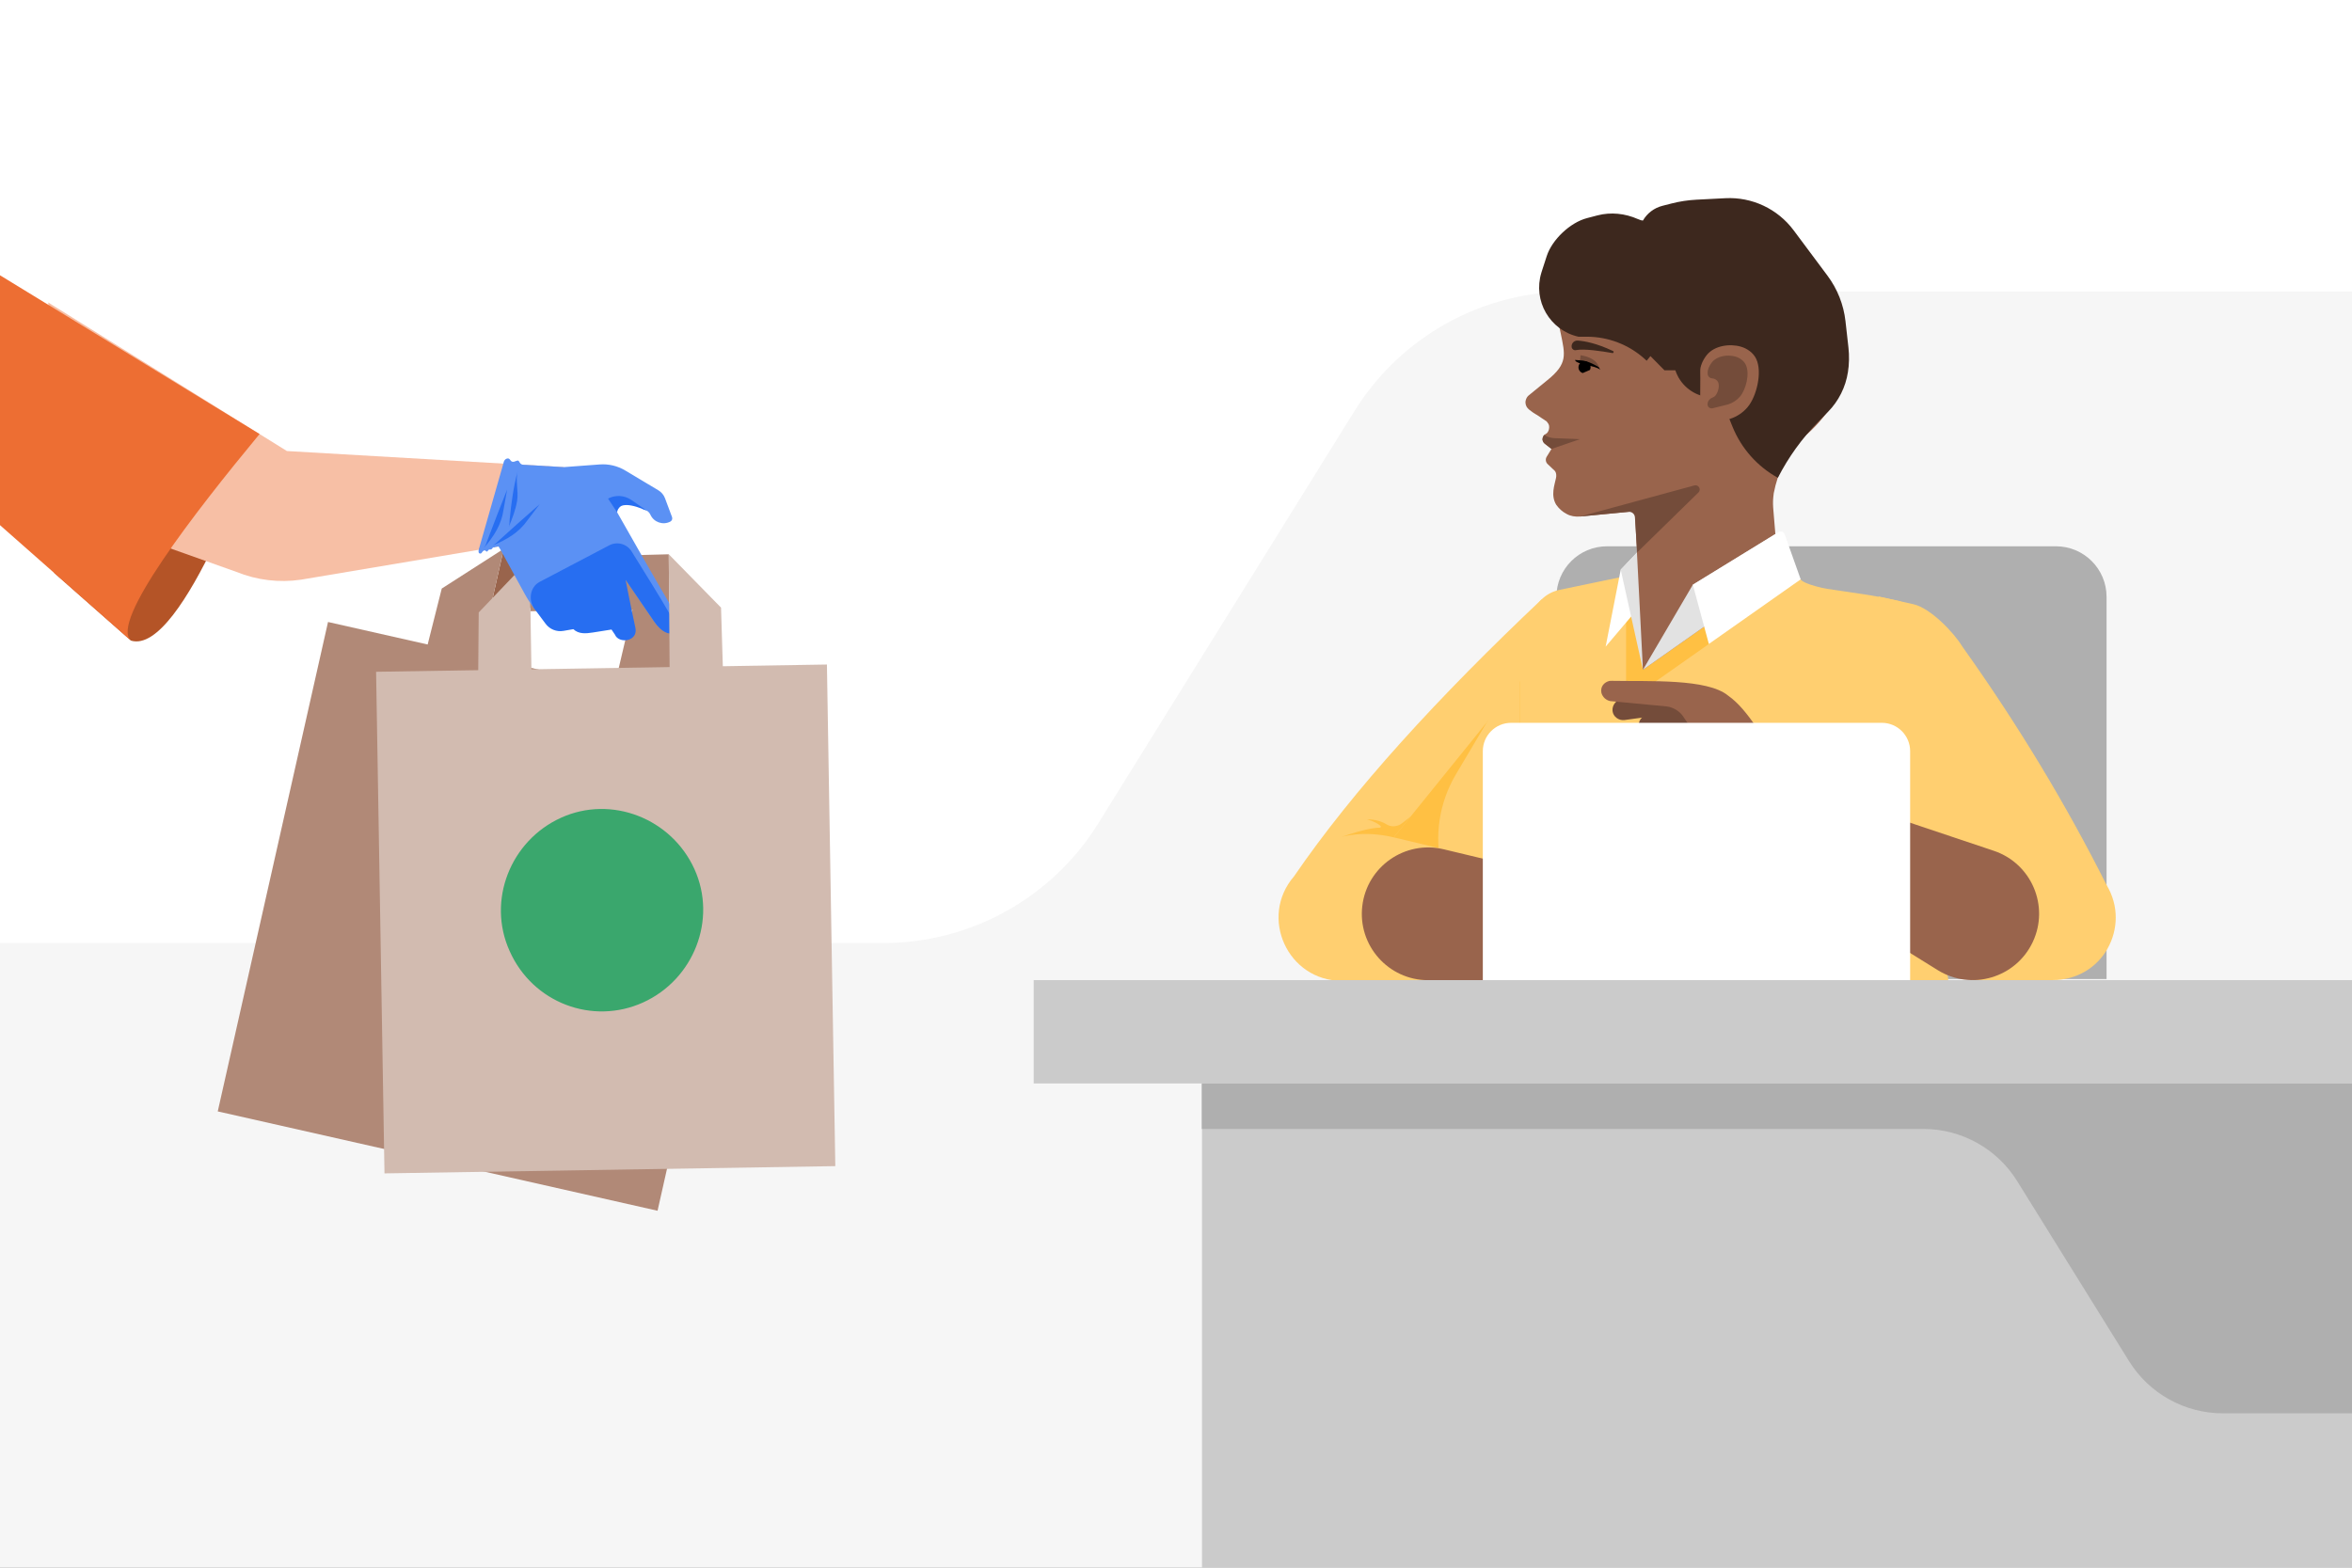 <svg width="558" height="372" viewBox="0 0 558 372" fill="none" xmlns="http://www.w3.org/2000/svg">
<rect x="0" y="0" width="558" height="372" fill="#808080" stroke="none"/>
<g clip-path="url(#clip0)">
<path d="M561 -6.12H-5V376.88H561V-6.12Z" fill="#F6F6F6"/>
<path d="M-12.065 223.78H209.555C230.3 223.78 249.573 213.064 260.52 195.443L321.359 97.514C332.306 79.893 351.579 69.177 372.324 69.177H613.073V-11.027H-12.065V223.78Z" fill="white"/>
<path d="M151.878 136.886L145.558 163.771L157.916 166.456L160.937 152.116L151.878 136.886Z" fill="#B18977"/>
<path d="M119.515 130.219L116.799 142.276L148.861 149.48L151.546 137.122L119.515 130.219Z" fill="#99644C"/>
<path d="M104.805 139.657L101.216 153.902L113.574 156.587L119.515 130.219L104.805 139.657Z" fill="#B18977"/>
<path d="M77.822 147.593L51.661 263.727L156.001 287.301L182.162 171.168L77.822 147.593Z" fill="#B18977"/>
<path d="M125.622 132.398L125.849 145.044L158.758 144.478L158.663 131.528L125.622 132.398Z" fill="#B18977"/>
<path d="M113.574 145.328L113.451 160.015L126.094 159.708L125.643 132.683L113.574 145.328Z" fill="#D2BBB0"/>
<path d="M89.227 159.409L91.217 278.436L198.173 276.713L196.183 157.686L89.227 159.409Z" fill="#D2BBB0"/>
<path d="M152.57 237.875C164.567 232.431 170.192 218.22 164.748 206.224C159.304 194.227 145.093 188.602 133.097 194.046C121.1 199.49 115.475 213.701 120.919 225.697C126.383 237.982 140.574 243.32 152.57 237.875Z" fill="#3AA76D"/>
<path d="M61.577 102.993C61.577 102.993 43.397 155.79 31.06 152.009L12.74 135.85L61.577 102.993Z" fill="#B45427"/>
<path d="M15.187 121.168L11.447 71.782L61.577 102.993L68.063 107.026L133.811 110.844L125.917 128.389L71.42 137.552C66.233 138.316 60.936 137.678 56.079 135.704L15.187 121.168Z" fill="#F7BFA5"/>
<path d="M133.811 110.844L119.416 110.008L113.568 130.465L125.917 128.389L133.811 110.844Z" fill="#5B91F4"/>
<path d="M160.098 145.294C156.8 139.937 146.418 121.571 146.418 121.571C146.011 120.858 149.112 118.407 149.112 118.407L152.556 120.843C153.328 120.954 153.991 121.448 154.317 122.156C155.137 123.935 157.273 124.673 159.016 123.781C159.411 123.579 159.592 123.113 159.437 122.697L157.774 118.239C157.479 117.448 156.923 116.781 156.199 116.347L148.329 111.64C146.508 110.551 144.395 110.051 142.279 110.209L133.811 110.841L118.198 129.551C118.534 130.071 118.966 130.797 119.245 131.356L124.464 140.885C125.098 142.043 125.813 143.154 126.603 144.212L126.835 144.522L148.406 137.556C148.406 137.556 152.131 142.999 155.236 147.538C158.341 152.078 163.396 150.651 160.098 145.294Z" fill="#5B91F4"/>
<path d="M158.906 145.717C156.764 141.947 152.672 135.422 149.844 130.849C148.728 129.044 146.411 128.418 144.531 129.405L127.98 138.098C127.963 138.107 127.946 138.117 127.93 138.126C125.705 139.398 125.301 142.472 126.835 144.524L129.455 148.03C130.43 149.335 132.055 149.982 133.66 149.704L136.027 149.295C137.286 150.498 138.982 150.352 140.702 150.079L145.073 149.384L145.887 150.585C146.779 152.83 151.48 152.267 150.738 148.93C149.996 145.593 148.406 137.557 148.406 137.557L155.235 147.537C155.236 147.538 155.236 147.538 155.237 147.539C158.514 152.332 162.537 150.47 158.906 145.717Z" fill="#276EF1"/>
<path d="M144.258 118.311L146.418 121.572C146.575 119.026 150.061 119.618 153.594 121.271L149.81 118.652C148.166 117.514 146.028 117.383 144.258 118.311Z" fill="#276EF1"/>
<path d="M119.416 110.008C119.486 109.646 119.601 109.236 119.908 109.001C120.105 108.85 120.421 108.719 120.678 108.812C120.976 108.92 121.077 109.28 121.324 109.457C121.793 109.792 122.263 109.386 122.751 109.296C123.343 109.187 123.087 110.184 124.18 110.302C122.977 111.81 120.428 111.523 119.765 110.352" fill="#5B91F4"/>
<path d="M113.568 130.465C113.537 130.755 113.441 131.209 113.787 131.326C114.24 131.48 114.334 131.014 114.566 130.799C115.27 130.148 115.337 131.36 115.758 130.679C116.044 130.217 116.163 130.489 116.487 130.375C116.953 130.21 116.67 129.943 117.194 129.855C117.961 129.725 117.428 128.181 116.363 128.05C114.784 127.856 114.372 129.647 113.568 130.465Z" fill="#5B91F4"/>
<path d="M114.811 130.039C117.194 127.185 118.973 124.533 119.484 120.813L120.31 116.192C118.745 120.143 117.179 124.084 115.695 128.063C115.479 128.643 115.277 129.388 114.811 130.039Z" fill="#276EF1"/>
<path d="M116.841 129.462C120.262 128.005 123.053 126.453 125.201 123.373L128.039 119.634C124.848 122.44 121.66 125.236 118.528 128.105C118.071 128.523 117.552 129.094 116.841 129.462Z" fill="#276EF1"/>
<path d="M122.845 111.738C121.807 115.491 121.323 119.286 120.927 123.148C120.868 123.728 120.899 124.573 120.684 125.101C121.493 123.112 122.332 121.002 122.682 118.832C123.058 116.506 122.224 113.985 122.845 111.738Z" fill="#276EF1"/>
<path d="M31.06 152.009L-24.33 103.155L-34.392 44.282L61.578 102.994C46.065 121.737 26.053 147.593 31.06 152.009Z" fill="#ED6E33"/>
<path d="M158.663 131.525L158.867 159.142L171.51 158.835L171.062 144.185L158.663 131.525Z" fill="#D2BBB0"/>
<path d="M381.255 129.631H487.772C494.399 129.631 499.772 135.004 499.772 141.631V232.32H369.255V141.631C369.255 135.004 374.627 129.631 381.255 129.631Z" fill="#AFAFAF"/>
<path d="M499.763 209.988C490.148 190.862 478.796 171.997 465.55 153.417C463.459 149.959 457.942 144.31 454.007 143.391L445.691 141.537L446.372 187.463L453.372 216.791C459.642 220.688 461.736 228.653 468.041 232.572H486.928C492.787 232.572 497.517 229.539 500.015 225.077C502.499 220.642 502.777 214.971 499.763 209.988Z" fill="#FFCF70"/>
<path d="M365.802 142.175C341.272 165.355 321.028 187.445 306.999 207.952C298.614 217.673 305.519 232.75 318.357 232.75H360.558L365.802 142.175Z" fill="#FFCF70"/>
<path d="M330.663 198.701L368.696 151.651L354.96 204.509L330.663 198.701Z" fill="#FFC043"/>
<path d="M357.489 163.382L345.407 183.749C341.434 190.447 340.221 198.426 342.024 206.002L348.391 232.751H360.557V156.895C359.724 159.139 358.714 161.317 357.489 163.382Z" fill="#FFCF70"/>
<path d="M450.933 142.726L449.452 142.39C446.946 141.822 444.419 141.348 441.877 140.971L433.477 139.724C433.088 139.666 432.693 139.595 432.31 139.506C427.417 138.37 427.21 137.487 427.21 137.487L425.202 138.496L397.127 134.33L369.974 139.973C366.752 140.643 364.205 143.11 363.432 146.309L361.97 152.363C361.598 153.905 361.109 155.412 360.558 156.895V232.751V241.744H463.372L450.933 142.726Z" fill="#FFCF70"/>
<path d="M338.798 232.591L404.229 232.75L406.136 216.761L342.503 201.526C333.34 199.332 324.314 205.621 323.198 214.977C322.083 224.333 329.376 232.568 338.798 232.591Z" fill="#99644C"/>
<path d="M423.267 212.942C424.6 212.32 426.419 212.331 427.815 212.969L439.884 218.989C440.862 219.345 441.912 219.141 442.686 218.446C443.742 217.333 443.471 215.932 442.567 215.017C442.358 214.876 442.358 214.876 442.149 214.735C434.549 210.211 423.192 202.236 416.819 203.107C410.769 203.453 404.996 207.442 393.394 211.309C391.118 212.068 388.674 212.198 386.337 211.654L358.486 205.173C347.237 202.446 351.799 231.755 351.799 231.755L391.095 231.784C396.067 231.184 400.746 234.567 407.328 233.837C413.56 233.175 424.581 227.224 428.219 227.246C433.326 227.347 433.761 224.9 432.789 223.635C431.958 222.161 424.196 221.484 419.992 222.298L419.642 222.366C415.58 222.971 413.935 217.294 417.584 215.496L423.267 212.942Z" fill="#99644C"/>
<path d="M558 232.572H245.237V257.098H558V232.572Z" fill="#CBCBCB"/>
<path d="M558 257.098H285.168V395.851H558V257.098Z" fill="#CBCBCB"/>
<path d="M285.115 257.098V267.893H456.316C465.37 267.893 473.781 272.57 478.559 280.26L505.111 323C509.889 330.69 518.3 335.367 527.354 335.367H558V257.097L285.115 257.098Z" fill="#AFAFAF"/>
<path d="M427.208 137.487L405.884 125.236L385.78 136.688V166.634L427.208 137.487Z" fill="#FFC043"/>
<path d="M384.507 135.187L380.931 153.442L389.927 142.824L389.779 129.632L384.507 135.187Z" fill="white"/>
<path d="M389.967 138.467L389.779 158.929L384.507 135.187L389.779 129.632L389.967 138.467Z" fill="#E2E2E2"/>
<path d="M421.989 136.269L389.779 158.929L386.779 100.166H418.989L421.989 136.269Z" fill="#99644C"/>
<path d="M361.911 95.586C361.928 95.937 362.037 96.285 362.221 96.585C362.729 97.418 364.699 98.504 364.699 98.504L366.606 99.783C366.881 99.91 367.086 100.133 367.208 100.37C367.832 101.051 367.528 102.612 366.683 103.003C366.128 103.26 365.956 103.797 365.951 104.308C366.016 104.723 366.15 105.042 366.534 105.323L368.082 106.527L366.929 108.407C366.592 108.97 366.708 109.717 367.201 110.151L368.897 111.758C369.006 111.911 369.128 112.147 369.154 112.313L369.167 112.396C369.18 112.479 369.193 112.562 369.206 112.645C369.245 112.894 369.201 113.156 369.156 113.418C368.821 115.086 367.842 117.535 369.213 119.787C369.866 120.706 370.66 121.432 371.677 121.954C372.611 122.489 373.742 122.653 374.834 122.568L386.312 121.46C387.721 121.294 388.044 121.19 388.512 121.464C389.322 121.938 389.779 122.846 389.779 123.785V125.633C389.779 125.633 420.666 122.026 420.677 122.025C420.284 122.068 420.74 117.413 420.812 117.038C421.274 114.621 422.095 112.102 423.161 109.883C424.181 107.76 425.579 105.813 427.325 104.226C427.5 104.067 427.678 103.91 427.86 103.76C433.211 99.354 436.963 93.412 438.553 86.701C438.654 86.26 435.286 84.029 435.387 83.588L381.244 55.662C379.835 56.987 378.521 58.382 377.4 59.918C369.109 70.565 369.129 73.963 370.263 79.059C371.314 84.168 371.983 86.275 367.148 90.175L362.772 93.748C362.334 94.059 362.071 94.552 361.954 95.07C361.917 95.239 361.903 95.413 361.911 95.586Z" fill="#99644C"/>
<path d="M374.956 84.29C374.956 84.29 375.018 85.232 374.66 85.719C374.66 85.719 379.326 87.157 379.536 87.634C379.747 88.111 379.325 87.157 379.325 87.157C379.325 87.157 379.038 84.918 374.956 84.29Z" fill="#744C3A"/>
<path d="M382.685 83.298C382.95 83.424 382.825 83.83 382.537 83.778C380.097 83.341 375.795 82.684 373.869 83.086C373.402 83.184 372.955 82.865 372.875 82.395C372.729 81.53 373.423 80.754 374.298 80.814C375.945 80.927 378.774 81.441 382.685 83.298Z" fill="#3D281E"/>
<path d="M377.36 87.157C377.36 86.363 376.716 85.719 375.922 85.719C375.128 85.719 374.484 86.363 374.484 87.157C374.484 87.8 374.909 88.339 375.492 88.522L377.213 87.779C377.305 87.591 377.36 87.382 377.36 87.157Z" fill="black"/>
<path d="M379.325 87.157C379.183 87.044 376.752 85.506 374.913 85.506L373.659 85.414C373.887 86.554 378.667 86.692 379.657 87.76L379.325 87.157Z" fill="black"/>
<path d="M389.779 52.33C389.48 52.33 389.061 52.196 388.59 51.988C385.555 50.646 382.18 50.273 378.969 51.114L376.49 51.763C372.514 52.804 368.224 56.855 366.956 60.764L365.878 64.088C365.812 64.291 365.748 64.494 365.685 64.698C363.636 71.368 367.67 78.375 374.479 79.9H376.471C381.519 79.9 386.388 81.763 390.147 85.133L390.666 85.598L391.556 84.501L394.888 87.872H397.469C398.547 91.145 401.337 93.56 404.73 94.159L408.423 94.811L411.024 101.239C413.113 106.401 416.915 110.688 421.791 113.379C424.297 108.479 427.534 103.99 431.391 100.064L433.683 97.732C436.214 95.156 437.87 91.848 438.415 88.278C438.709 86.352 438.748 84.396 438.531 82.459L437.83 76.212C437.391 72.3 435.92 68.575 433.566 65.42L425.52 54.634C421.733 49.557 415.662 46.705 409.337 47.031L402.467 47.385C400.473 47.488 398.494 47.789 396.559 48.285L394.377 48.845C392.439 49.343 390.782 50.599 389.779 52.33Z" fill="#3D281E"/>
<path d="M403.376 87.972C403.33 87.07 403.897 85.51 404.931 84.234C406.747 81.992 410.363 81.5 412.999 82.256C414.536 82.697 415.952 83.709 416.645 85.15C418.147 88.272 416.757 94.089 414.589 96.636C413.503 97.912 412.083 98.861 410.489 99.376L403.33 101.196L403.388 89.662C403.349 89.36 403.391 88.275 403.376 87.972Z" fill="#99644C"/>
<path d="M414.168 86.526C413.696 85.57 412.731 84.898 411.685 84.605C409.89 84.103 407.427 84.429 406.19 85.918C405.486 86.765 405.1 87.8 405.131 88.399C405.133 88.446 405.135 88.548 405.136 88.676C405.141 89.259 405.595 89.743 406.177 89.78C406.337 89.79 406.487 89.811 406.598 89.847C407.043 89.993 407.446 90.301 407.631 90.722C408.032 91.634 407.549 93.279 406.881 93.979C406.747 94.119 406.437 94.281 406.114 94.425C405.509 94.693 405.11 95.281 405.106 95.943C405.103 96.568 405.689 97.03 406.296 96.879L409.975 95.968C411.061 95.626 412.028 94.996 412.767 94.149C414.244 92.459 415.191 88.598 414.168 86.526Z" fill="#744C3A"/>
<path d="M366.376 103.221C367.129 103.723 368.013 103.95 368.918 103.977C372.448 104.081 374.827 104.221 374.827 104.221L368.081 106.527L366.533 105.323C366.149 105.043 366.001 104.64 365.95 104.308C365.968 103.88 366.082 103.522 366.376 103.221Z" fill="#744C3A"/>
<path d="M398.714 169.041L385.361 170.866C384.029 171.019 382.722 170.061 382.569 168.73C382.416 167.398 383.374 166.091 384.706 165.938L398.059 164.113C399.391 163.96 400.698 164.918 400.851 166.249C400.992 167.681 400.046 168.888 398.714 169.041Z" fill="#744C3A"/>
<path d="M405.01 172.383L391.623 174.507C390.28 174.759 388.972 173.802 388.82 172.47C388.568 171.127 389.525 169.819 390.857 169.667L404.244 167.543C405.587 167.291 406.895 168.248 407.047 169.58C407.299 170.923 406.353 172.131 405.01 172.383Z" fill="#744C3A"/>
<path d="M389.779 118.506L387.701 119.071L374.833 122.568L380.572 122.014L386.311 121.46L386.333 121.457C387.131 121.363 387.842 121.964 387.881 122.766L388.419 131.064L403.007 116.801C403.644 116.052 402.931 114.93 401.983 115.188L389.779 118.506Z" fill="#744C3A"/>
<path d="M459.702 230.195L404.129 195.657L410.984 181.087L473.021 201.887C481.954 204.882 486.276 214.999 482.265 223.524C478.254 232.049 467.704 235.168 459.702 230.195Z" fill="#99644C"/>
<path d="M399.323 170.012C398.52 168.78 396.97 167.828 395.448 167.632L382.021 166.365C381.003 166.15 380.219 165.422 379.929 164.423C379.621 162.92 380.591 161.874 381.843 161.575C382.095 161.566 382.095 161.566 382.347 161.556C391.189 161.732 405.046 160.964 409.996 165.071C414.949 168.562 417.742 174.999 425.548 184.414C427.079 186.261 429.085 187.663 431.356 188.437L458.425 197.654C469.416 201.284 450.054 223.754 450.054 223.754L416.678 203.011C412.774 199.874 407.014 200.273 401.812 196.175C396.872 192.32 390.66 181.443 387.56 179.539C383.171 176.925 384.095 174.619 385.589 174.058C387.073 173.245 394.021 176.774 397.159 179.686L397.42 179.929C400.549 182.59 404.946 178.639 402.797 175.185L399.323 170.012Z" fill="#99644C"/>
<path d="M389.779 158.929L401.619 138.746L421.283 126.672C421.986 126.241 422.879 126.797 422.802 127.618L421.989 136.269L389.779 158.929Z" fill="#E2E2E2"/>
<path d="M401.619 138.746L405.422 152.815L427.209 137.487L423.403 126.787C423.19 126.188 422.479 125.937 421.938 126.27L401.619 138.746Z" fill="white"/>
<path d="M318.114 198.655C318.114 198.655 323.202 196.918 330.663 198.701L334.654 193.764L332.671 195.325C331.685 196.101 330.329 196.317 329.205 195.761C329.111 195.714 329.023 195.666 328.945 195.616C327.79 194.88 326.102 194.422 324.272 194.422C325.95 194.88 326.905 195.434 327.506 195.957C327.684 196.112 327.578 196.403 327.342 196.403C326.256 196.404 323.632 196.702 318.114 198.655Z" fill="#FFC043"/>
<path d="M358.51 171.52H446.452C450.162 171.52 453.17 174.528 453.17 178.238V232.572H351.792V178.238C351.792 174.528 354.799 171.52 358.51 171.52Z" fill="white"/>
</g>
<defs>
<clipPath id="clip0">
<rect width="558" height="372" fill="white"/>
</clipPath>
</defs>
</svg>
